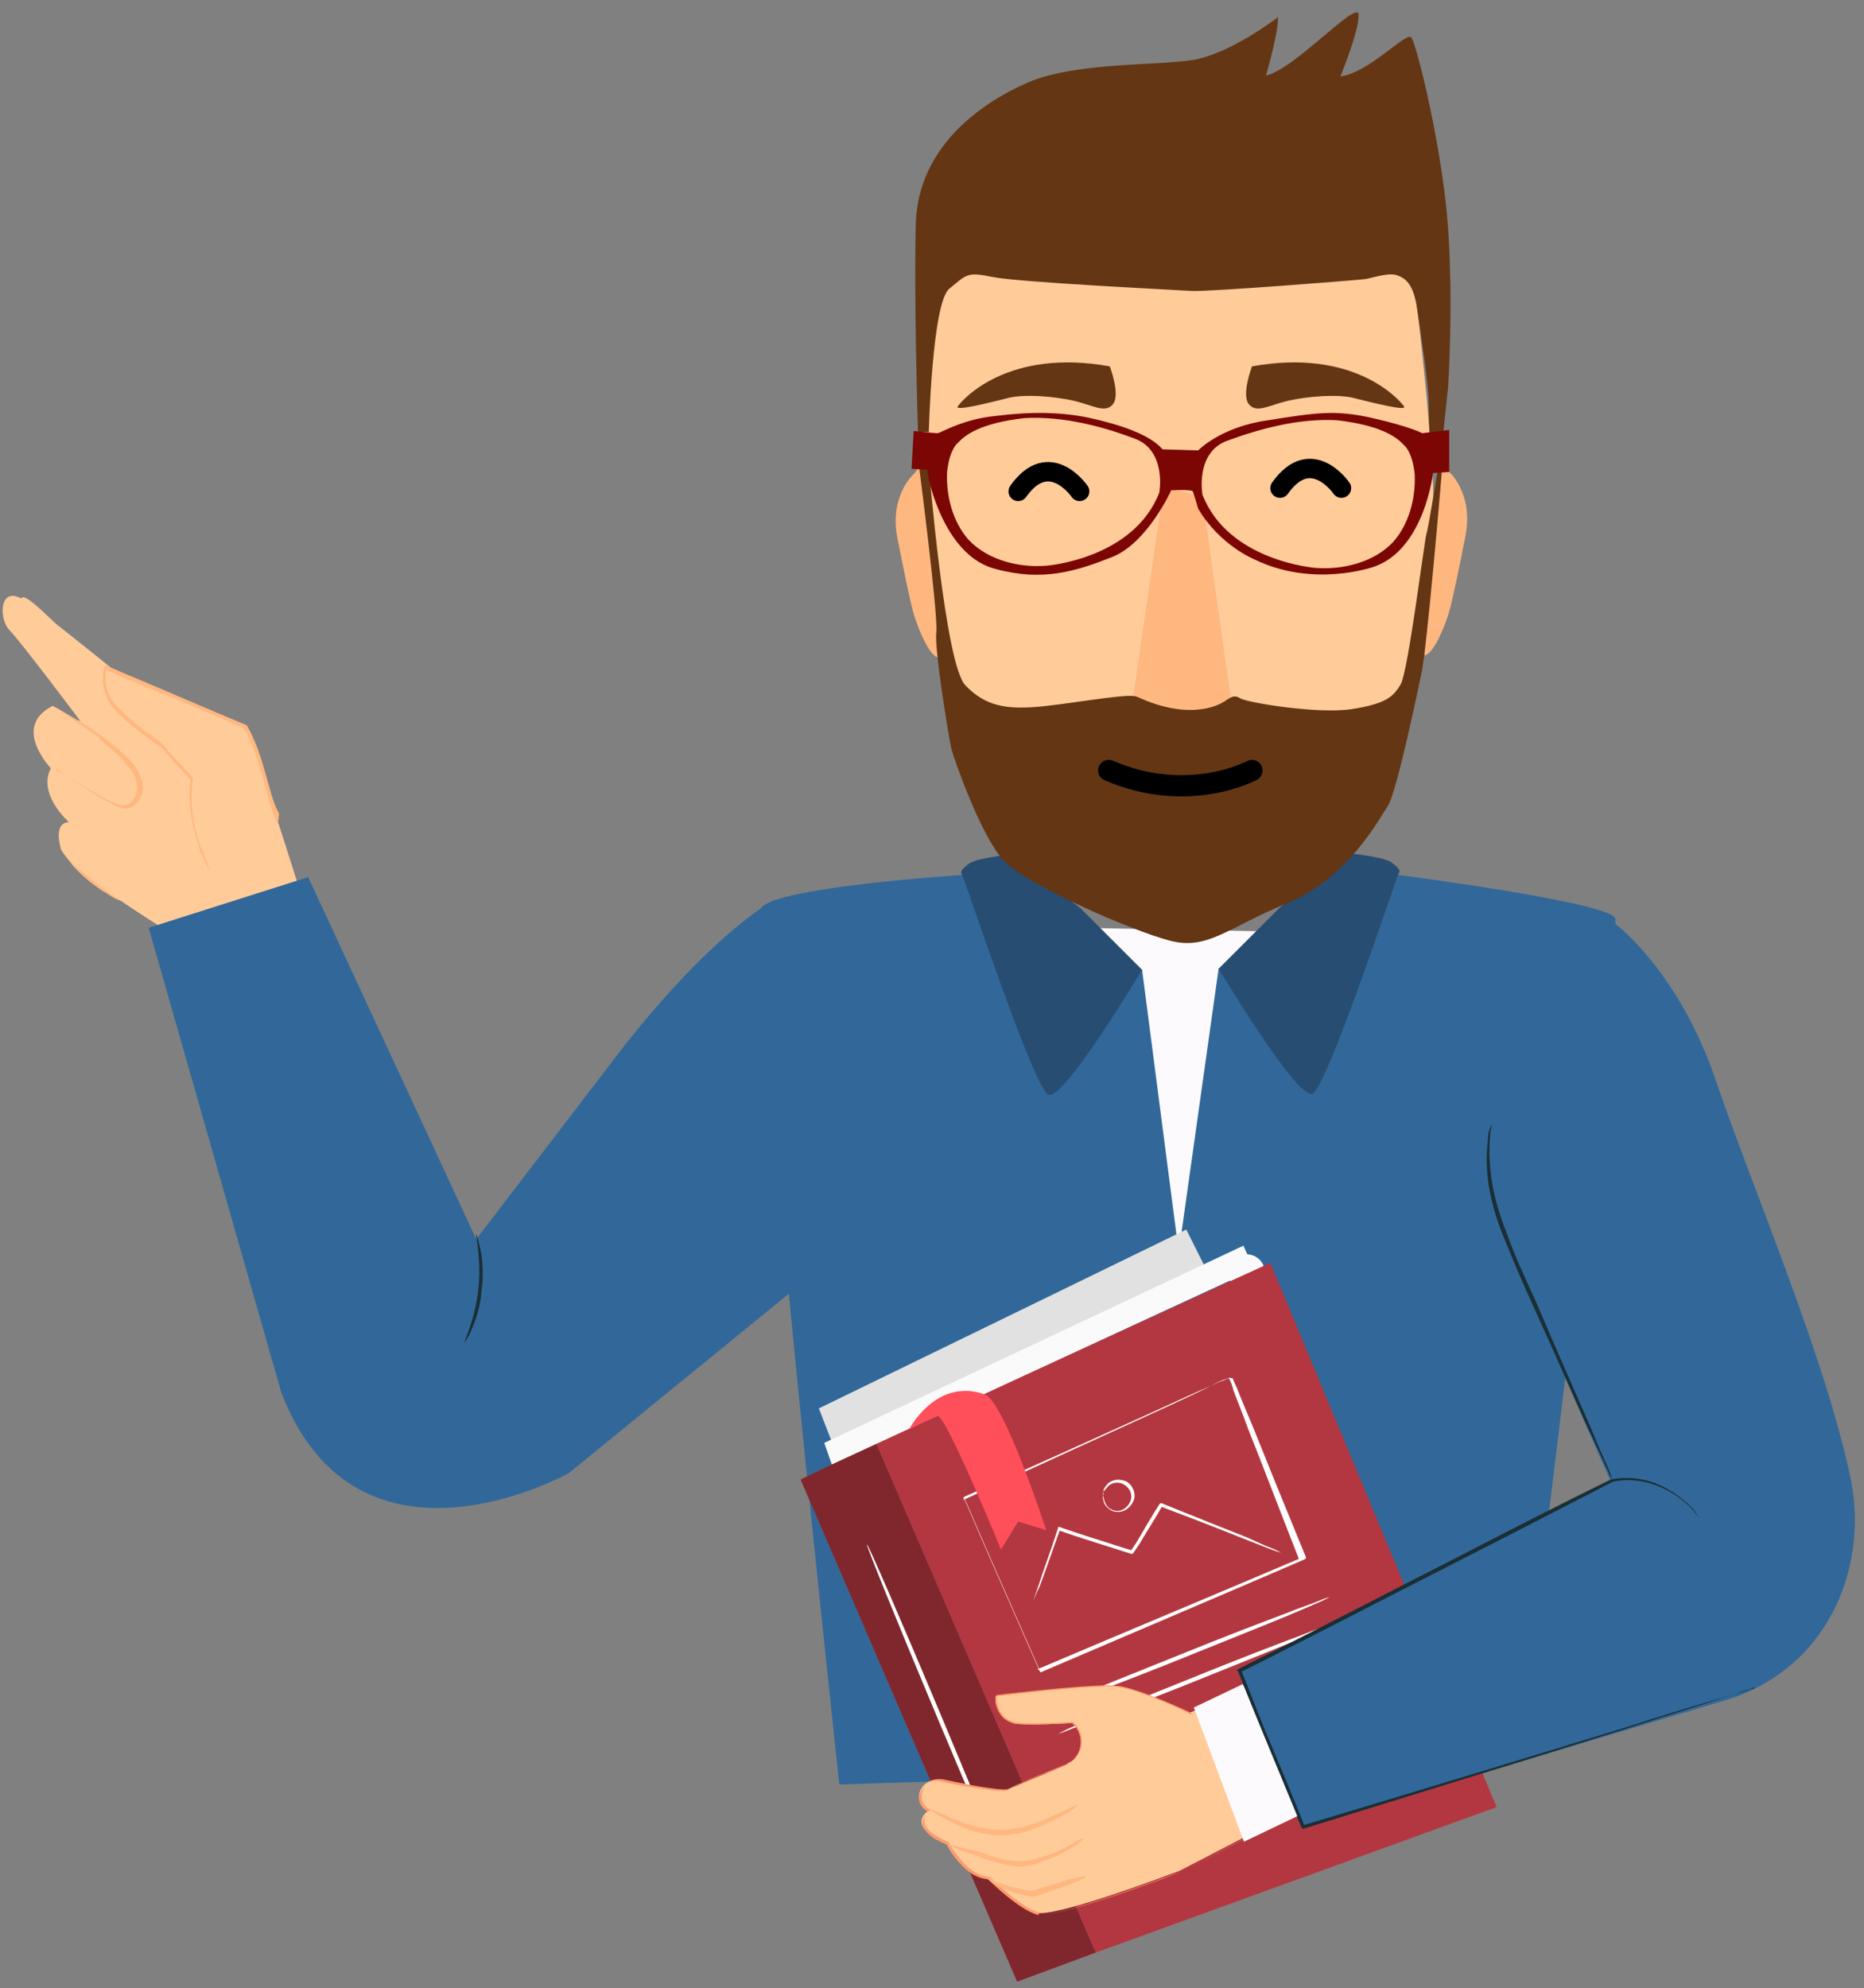 <?xml version="1.0" encoding="utf-8"?>
<!-- Generator: Adobe Illustrator 23.1.0, SVG Export Plug-In . SVG Version: 6.00 Build 0)  -->
<svg version="1.1" id="Слой_1" xmlns="http://www.w3.org/2000/svg" xmlns:xlink="http://www.w3.org/1999/xlink" x="0px" y="0px"
	 viewBox="0 0 173 184.5" style="enable-background:new 0 0 173 184.5;" xml:space="preserve">
<rect x="0" y="0" width="173" height="184.5" fill="#808080" stroke="none"/>
<style type="text/css">
	.st0{fill:#FFB780;}
	.st1{fill:#FFCB99;}
	.st2{fill:#316899;}
	.st3{fill:#1A2E35;}
	.st4{fill:#FCFAFC;stroke:#FCFAFC;stroke-width:0.164;stroke-miterlimit:10;}
	.st5{fill:#643614;}
	.st6{fill:#284D72;}
	.st7{fill:none;stroke:#000000;stroke-width:1.966;stroke-linecap:round;stroke-linejoin:round;stroke-miterlimit:10;}
	.st8{fill:#7C0604;}
	.st9{fill:none;stroke:#000000;stroke-width:1.802;stroke-linecap:round;stroke-linejoin:round;stroke-miterlimit:10;}
	.st10{fill:#FCFAFC;}
	.st11{fill:#FF4F5B;}
	.st12{opacity:0.3;}
	.st13{opacity:0.5;}
	.st14{fill:#E1E1E1;}
	.st15{fill:#FAFAFA;}
	.st16{fill:#FFFFFF;}
	.st17{fill:#FF9A6C;}
</style>
<g>
	<g>
		<g>
			<path class="st0" d="M8.2,77.7c0.7,0.3,1.5,0.7,2.4,1.1c0.5,0.1,1,0.3,1.5,0.4c0.2,0,0.5,0,0.7-0.1s0.3-0.3,0.3-0.6
				c0.2-1.1-0.9-1.9-1.6-2.5c-0.7-0.7-1.5-1.2-2.1-1.6s-1.1-0.7-1.5-1C7.6,73.2,7.4,73,7.4,73s0.2,0.1,0.6,0.3
				c0.4,0.2,0.9,0.5,1.6,0.9c0.6,0.4,1.4,0.9,2.2,1.5c0.4,0.3,0.8,0.7,1.2,1.1c0.2,0.2,0.4,0.5,0.5,0.8s0.1,0.6,0.1,0.9
				s-0.2,0.6-0.5,0.8c-0.3,0.1-0.6,0.1-0.9,0.1c-0.5-0.1-1-0.3-1.5-0.5c-0.9-0.4-1.7-0.8-2.4-1.2c-0.6-0.4-1.1-0.8-1.5-1
				c-0.3-0.2-0.5-0.4-0.5-0.4C6.3,76.2,7.1,76.7,8.2,77.7z"/>
		</g>
	</g>
	<g>
		<g>
			<path class="st0" d="M7,80.2c0.4,0.5,1.1,1.1,1.8,1.6c0.4,0.3,0.8,0.5,1.2,0.8c0.4,0.3,0.8,0.6,1.3,0.7c0.4,0.1,0.9-0.2,1-0.6
				c0.2-0.4,0.1-0.9-0.1-1.3c-0.4-0.8-0.9-1.5-1.3-2c-0.9-1-1.7-1.3-1.7-1.4c0-0.1,0.3,0,0.6,0.2c0.3,0.1,0.8,0.5,1.3,1
				c0.5,0.6,1,1.2,1.4,2.1c0.2,0.4,0.4,1,0.2,1.5c0,0.3-0.2,0.6-0.5,0.7c-0.3,0.1-0.6,0.2-0.9,0.1c-0.5-0.1-1-0.4-1.4-0.7
				c-0.4-0.2-0.8-0.5-1.2-0.8C8,81.6,7.4,81,6.9,80.5c-0.4-0.5-0.8-1-1-1.3s-0.3-0.5-0.3-0.5C5.7,78.6,6.1,79.4,7,80.2z"/>
		</g>
	</g>
	<path class="st1" d="M11.9,69.5l-4-2c0,0-6-8-7-9s-1-4,1-3c1.3,0.6,11.5,9,11.5,9"/>
	<g>
		<g>
			<g>
				<g>
					<path class="st1" d="M23,67.5h-6l-10-8c-0.7-0.3-4.6-4.7-5-4c-1.1,2.1,9,12,9,12l-7-1.2C2.1,68,4.9,71,4.9,71
						c-1.7,2.5,1.5,5.3,1.5,5.3c-0.4,0-1.3,0.2-0.8,2.3c0.5,2,9.3,7.4,9.3,7.4l12.7-4.1L23,67.5z"/>
				</g>
			</g>
		</g>
		<g>
			<path class="st2" d="M71.9,83.5c0,0-5.4,2.7-14,13.6L44.2,115L28.6,81.4l-14.8,4.7l12.3,43.1c7.1,18.5,26.7,7.5,26.7,7.5
				l21.1-17.2l4,11c1.5,8,10,13,10,13"/>
		</g>
		<g>
			<g>
				<path class="st3" d="M44.4,119.6c0.3-2.8-0.3-5.1-0.2-5.1c0,0,0.2,0.6,0.4,1.5c0.2,0.9,0.3,2.3,0.1,3.7
					c-0.1,1.5-0.5,2.7-0.9,3.6c-0.3,0.8-0.7,1.3-0.7,1.3C43,124.6,44.1,122.5,44.4,119.6z"/>
			</g>
		</g>
		<g>
			<polygon class="st4" points="110.3,118.7 101.2,86.2 116.7,86.5 			"/>
			<path class="st0" d="M133.6,42.7l-0.1,2.6c0,0-2.1,15.8-1.2,15.5c0.9-0.3,2-3.2,2.3-4.4c0.3-1.2,0.6-2.6,1.4-6.6s-1.5-6-1.5-6
				L133.6,42.7z"/>
			<path class="st0" d="M85.7,42.9l0.1,2.6c0,0,2.1,15.7,1.2,15.5c-0.9-0.3-2-3.2-2.3-4.4c-0.3-1.2-0.6-2.6-1.4-6.6s1.5-6,1.5-6
				L85.7,42.9z"/>
			<path class="st1" d="M88.4,23.4c-1.8,0.5-2.6,13.4-2.8,13.8c-0.2,0.4,0.7,10.9,0.7,10.9s1.2,12.5,1.9,14.5s5.7,5,7.3,4.9
				s17.1-1,19.4-1s12.4,0,14.7-1.4s3.1-13.4,3.4-17.8s-1.9-22.5-1.9-22.5C129.7,22.4,90.2,22.9,88.4,23.4z"/>
			<path class="st5" d="M86.2,40.1h-1c0,0-0.4-12.5-0.2-19.5c0.3-7,6-11,10.3-12.9s11.6-1.6,15.2-2.1s8.1-4,8.1-4
				c0.1,1.3-1.1,5.4-1.1,5.4c2.6-0.5,8.6-7.2,8.6-5.6s-1.7,5.7-1.7,5.7c2.8-0.4,6.2-4.3,6.6-3.6c0.5,0.7,2.9,10.4,3.4,17.7
				s0,14.7,0,14.7l-0.7,6.7l-0.9,0.7c0,0-0.2-4-0.2-5.8s-0.8-7-1.1-9c-0.3-1.9-0.9-2.6-1.7-2.9c-0.8-0.4-2.4,0.2-3.1,0.3
				S112,27.1,110.6,27c-1.5-0.1-16.1-0.8-18.5-1.3s-2.4-0.2-4,1.1s-1.9,13.4-1.9,13.4V40.1z"/>
			<path class="st5" d="M88.9,37.7c-0.4,0.5,2.8-0.3,4.4-0.7c1.6-0.5,4.7-0.2,6.4,0.2c1.7,0.4,2.9,1.2,3.6,0.3S103,34,103,34
				C93.6,32.3,89.4,37,88.9,37.7z"/>
			<path class="st5" d="M130.3,37.7c0.4,0.5-2.8-0.3-4.4-0.7c-1.6-0.5-4.7-0.2-6.4,0.2c-1.7,0.4-2.9,1.2-3.6,0.3
				c-0.7-0.9,0.3-3.5,0.3-3.5C125.6,32.3,129.8,37,130.3,37.7z"/>
			<path class="st2" d="M129.8,81.2c0,0,19.4,2.5,20.1,4c0.6,1.5-9,78.4-9,78.4l-63,2c0,0-8.6-79.3-7.3-81.3
				c1.3-2,18.7-3.1,18.7-3.1L106,90l3.4,26.2l3.7-26.3L129.8,81.2z"/>
			<path class="st6" d="M125.3,79.2c0,0,3,0.3,3.8,0.8c0.8,0.6,0.9,0.8,0.7,1.1s-6.6,19.8-8,20.4s-8.7-11.6-8.7-11.6l5.7-5.7
				L125.3,79.2z"/>
			<path class="st6" d="M93.8,79.3c0,0-3,0.3-3.8,0.8c-0.8,0.6-0.9,0.8-0.7,1.1s6.6,19.7,8,20.4C98.7,102.2,106,90,106,90l-5.7-5.7
				L93.8,79.3z"/>
			<path class="st5" d="M133.6,42.6c0,0-1,6.3-1.2,6.9c-0.2,0.6-1.7,12.8-2.4,14s-1.4,1.8-4.5,2.3c-3.1,0.5-9.8-0.6-10.4-1
				s-1,0-1.5,0.3s-2.9,0.2-4,0.2s-3.2-0.5-4.3-0.7s-6.5,0.8-9.1,1c-2.7,0.2-4.7,0-6.6-2c-1.9-1.9-3.4-20.4-3.4-20.4l-0.9,0.1
				c0,0,1.8,13.9,1.6,15.4s1.2,10,1.4,10.8s2.7,8,4.8,10.3s12,6.6,15.5,7.5c3.5,0.9,5.3-1.2,10.9-3.5s8.5-7.8,9.3-9
				s2.7-10.3,3.1-12.2c0.5-1.9,1.9-18.6,1.9-18.6L133.6,42.6z"/>
			<path class="st0" d="M108,45.2l-2.8,19.3c5.9,2.9,9.1,0.4,9,0s-2.6-18.4-2.6-18.4"/>
			<path class="st7" d="M102.9,71.5c7.4,3.2,13.3,0,13.3,0"/>
			<path class="st8" d="M132,40.2c0,0-1.1-0.6-4.6-1.4c-3.5-0.8-5.3-0.5-9.7,0.2c-4.4,0.6-6.5,2.8-6.5,2.8l-3.3-0.1
				c-1.2-1.4-4-2.3-6.7-2.9c-2.7-0.6-5.7-0.6-8.8-0.2c-3.1,0.3-5.1,1.6-5.4,1.6S84.8,40,84.8,40l-0.2,3.5l1.5,0.1
				c0,0-0.1-0.3,0.1,0.8s1.8,7.3,6.2,8.4c4.4,1.2,7.5,0.2,10.8-1.1c3.3-1.3,5.5-6.2,5.5-6.2s1.9-0.1,2,0.1c0.1,0.2,0.5,1.6,0.5,1.6
				c2,3.4,5.2,4.7,5.2,4.7c5.5,2.7,11.1,0.7,11.1,0.7c4.7-1.6,5.5-8.7,5.5-8.7l1.5-0.1v-3.9L132,40.2z"/>
			<path class="st1" d="M124.1,39c-3.6-0.2-7.2,0.8-10.2,1.9s-2.3,5-2.3,5c2.4,6.2,10.5,6.8,10.5,6.8c2.5,0.2,5.4-0.5,7.2-2.4
				c1.5-1.7,2.1-4.1,2-6.3c-0.1-0.9-0.3-1.8-0.8-2.5c-0.1-0.1-0.2-0.2-0.3-0.3C128.8,39.7,125.8,39.2,124.1,39z"/>
			<path class="st1" d="M95.1,38.8c3.6-0.2,7.3,0.8,10.2,1.9c3,1.1,2.3,5,2.3,5c-2.4,6.2-10.5,6.8-10.5,6.8
				c-2.5,0.2-5.4-0.5-7.2-2.4c-1.5-1.7-2.1-4.1-2-6.3c0.1-0.9,0.3-1.8,0.8-2.5c0.1-0.1,0.2-0.2,0.3-0.3C90.4,39.5,93.3,39,95.1,38.8
				z"/>
			<path class="st9" d="M94.5,45.6c2.9-4.1,5.7,0,5.7,0"/>
			<path class="st9" d="M118.8,45.3c2.9-4.1,5.7,0,5.7,0"/>
			<g>
				<circle class="st10" cx="115.7" cy="118.1" r="1.7"/>
				<ellipse class="st10" cx="115.7" cy="127.2" rx="1.7" ry="1.7"/>
			</g>
		</g>
		<g>
			<g>
				<g>
					<g>
						<g>
							<g>
								<polygon class="st11" points="138.9,167.7 101.7,181.2 81.3,133.9 117.9,117.2 128.8,143.4 								"/>
							</g>
							<g class="st12">
								<polygon points="138.9,167.7 101.7,181.2 81.3,133.9 117.9,117.2 128.8,143.4 								"/>
							</g>
						</g>
						<g>
							<polygon class="st11" points="74.3,137.3 94.4,183.9 101.7,181.2 81.3,133.9 							"/>
						</g>
						<g class="st13">
							<polygon points="74.3,137.3 94.4,183.9 101.7,181.2 81.3,133.9 							"/>
						</g>
					</g>
					<g>
						<polygon class="st14" points="77.7,135.1 76,130.7 110.1,114.1 112.6,119.1 						"/>
					</g>
					<g>
						<polygon class="st15" points="77.2,135.9 76.5,133.9 115.4,115.6 116.4,117.8 						"/>
					</g>
					<g>
						<g>
							
								<ellipse transform="matrix(0.922 -0.387 0.387 0.922 -54.889 46.146)" class="st16" cx="87.2" cy="159.4" rx="0.2" ry="17.4"/>
						</g>
					</g>
					<g>
						<g>
							<g>
								<path class="st16" d="M114,127.9c-0.1,0.1-0.3,0.1-0.4,0.2c-0.4,0.1-0.8,0.3-1.4,0.6c-1.2,0.6-2.9,1.4-5.1,2.4
									c-4.4,2-10.5,4.8-17.7,8.1l0.1-0.2c2.1,4.9,4.5,10.3,7,16l-0.2-0.1l0,0c9.2-3.9,17.6-7.4,24.4-10.3l-0.1,0.2
									c-2-5.1-3.6-9.3-4.8-12.3c-0.5-1.4-1-2.6-1.3-3.4c-0.1-0.4-0.2-0.7-0.3-0.9S114.1,127.9,114,127.9c0.1-0.1,0.2,0,0.4,0
									c0.1,0.2,0.2,0.5,0.4,0.9c0.3,0.8,0.8,2,1.4,3.4c1.2,3,2.9,7.2,5,12.3v0.1l-0.1,0.1c-6.7,2.9-15.2,6.5-24.3,10.4l0,0
									l-0.2,0.1l-0.1-0.1c-2.5-5.7-4.9-11.1-7-16l-0.1-0.1l0.1-0.1c7.2-3.2,13.4-6,17.8-8c2.2-1,3.9-1.8,5.1-2.3
									c0.5-0.3,1-0.5,1.3-0.6C113.8,128,113.9,127.9,114,127.9C114.1,127.9,114.1,127.9,114,127.9
									C114.1,127.9,114.1,127.9,114,127.9z"/>
							</g>
						</g>
						<g>
							<g>
								<path class="st16" d="M95.9,148.6c0.1-0.4,0.3-0.9,0.5-1.5c0.4-1.3,1.1-3.1,1.8-5.3v-0.1h0.1c2,0.7,4.3,1.4,6.8,2.2
									l-0.2,0.1c0.2-0.3,0.4-0.6,0.6-0.9c0.7-1.2,1.4-2.4,2.1-3.5l0.1-0.1h0.1c3.2,1.3,6,2.4,8,3.2c0.9,0.4,1.7,0.8,2.3,1
									c0.5,0.2,0.8,0.4,0.8,0.4s-0.3-0.1-0.9-0.3c-0.5-0.2-1.3-0.5-2.3-0.9c-2-0.8-4.8-1.9-8-3.1l0.2-0.1
									c-0.6,1.1-1.4,2.3-2.1,3.5c-0.2,0.3-0.4,0.6-0.6,0.9l-0.1,0.1H105c-2.5-0.8-4.8-1.5-6.8-2.2l0.2-0.1c-0.8,2.2-1.4,4-1.9,5.3
									C96.2,147.8,96,148.3,95.9,148.6c-0.1,0.4-0.2,0.6-0.2,0.6S95.8,149,95.9,148.6z"/>
							</g>
						</g>
						<g>
							<g>
								<path class="st16" d="M102.4,138.4c0-0.2,0.2-0.5,0.5-0.8c0.3-0.2,0.8-0.4,1.4-0.2c0.5,0.1,1,0.7,1,1.4c0,0.6-0.5,1.2-1,1.4
									s-1.1,0.1-1.4-0.2c-0.3-0.2-0.5-0.6-0.5-0.8c-0.1-0.3,0-0.4,0-0.4s0,0.1,0.1,0.5c0.1,0.2,0.2,0.5,0.5,0.7
									c0.3,0.2,0.8,0.3,1.2,0.1s0.8-0.7,0.8-1.2c0-0.6-0.4-1-0.8-1.2c-0.5-0.2-0.9-0.1-1.2,0.1S102.6,138.3,102.4,138.4
									c0,0.3,0,0.4,0,0.4S102.3,138.7,102.4,138.4z"/>
							</g>
						</g>
					</g>
					<g>
						<path class="st11" d="M87,131.4c0.8-0.1,5.9,12.4,5.9,12.4l1.6-2.6l2.6,0.8c0,0-3.9-12-5.7-12.6c-4.5-1.6-7,3.2-7,3.2
							L87,131.4z"/>
					</g>
				</g>
				<g>
					<g>
						<path class="st16" d="M97.7,158.4c0.7-0.3,1.6-0.7,2.8-1.2c2.4-1,5.7-2.3,9.4-3.8c3.7-1.5,7.1-2.8,9.5-3.7
							c1.2-0.5,2.2-0.8,2.9-1.1c0.7-0.3,1.1-0.4,1.1-0.4s-0.3,0.2-1,0.5c-0.7,0.3-1.6,0.7-2.8,1.2c-2.4,1-5.7,2.3-9.4,3.8
							s-7.1,2.8-9.5,3.7c-1.2,0.5-2.2,0.8-2.9,1.1c-0.7,0.3-1.1,0.4-1.1,0.4S97.1,158.7,97.7,158.4z"/>
					</g>
				</g>
				<g>
					<g>
						<path class="st16" d="M99.2,160.4c0.7-0.3,1.6-0.7,2.8-1.2c2.4-1,5.7-2.3,9.4-3.8c3.7-1.5,7.1-2.8,9.5-3.7
							c1.2-0.5,2.2-0.8,2.9-1.1c0.7-0.3,1.1-0.4,1.1-0.4s-0.3,0.2-1,0.5c-0.7,0.3-1.6,0.7-2.8,1.2c-2.4,1-5.7,2.3-9.4,3.8
							s-7.1,2.8-9.5,3.7c-1.2,0.5-2.2,0.8-2.9,1.1c-0.7,0.3-1.1,0.4-1.1,0.4S98.6,160.7,99.2,160.4z"/>
					</g>
				</g>
				<g>
					<g>
						<path class="st16" d="M100.1,163.2c0.7-0.3,1.6-0.7,2.8-1.2c2.4-1,5.7-2.3,9.4-3.8c3.7-1.5,7.1-2.8,9.5-3.7
							c1.2-0.5,2.2-0.8,2.9-1.1c0.7-0.3,1.1-0.4,1.1-0.4s-0.3,0.2-1,0.5c-0.7,0.3-1.6,0.7-2.8,1.2c-2.4,1-5.7,2.3-9.4,3.8
							c-3.7,1.5-7.1,2.8-9.5,3.7c-1.2,0.5-2.2,0.8-2.9,1.1c-0.7,0.3-1.1,0.4-1.1,0.4C99,163.6,99.4,163.5,100.1,163.2z"/>
					</g>
				</g>
			</g>
			<g>
				<g>
					<g>
						<g>
							<path class="st1" d="M120.7,167.8l-11.2,5.8c0,0-11.5,4.4-13.3,3.9c-1.8-0.4-4.6-3.3-4.6-3.3c-2.5-0.2-3.8-3.2-3.8-3.2
								c-3.9-1.6-1.6-3-1.6-3c-0.2,0-0.3-0.1-0.4-0.2c-1.2-1-0.1-2.9,1.4-2.6c2.6,0.5,5.9,1.1,6.3,0.9c0.3-0.2,3.1-1.3,5.4-2.3
								c1.6-0.7,1.9-2.8,0.6-3.9l0,0c0,0-4.7,0.3-5.5,0c-1.8-0.6-1.6-2.5-1.6-2.5s9.4-1.2,11.6-0.9c2.2,0.4,6.6,2.5,6.6,2.5l5.5-2.8
								L120.7,167.8z"/>
							<path class="st17" d="M96.5,177.5c-1.7-0.4-4.5-3.2-4.6-3.3c-1.3-0.1-2.2-1-2.8-1.7s-1-1.4-1-1.5c-1.5-0.7-2.3-1.3-2.3-2
								c-0.1-0.6,0.5-1,0.6-1.1c-0.2,0-0.3-0.1-0.4-0.2c-0.6-0.5-0.5-1.2-0.3-1.7c0.2-0.5,0.7-0.9,1.4-0.9c0.1,0,0.2,0,0.3,0
								c3.7,0.8,5.9,1.1,6.2,0.9s3.1-1.4,5.4-2.3c0.7-0.3,1.3-1,1.4-1.8s-0.2-1.6-0.8-2.1c-0.2,0-4.7,0.3-5.5,0
								c-1.8-0.5-1.6-2.5-1.6-2.5l0,0l0,0c0,0,7.3-0.9,10.5-0.9c0.4,0,0.7,0.1,1,0.1c2.2,0.4,6.4,2.4,6.6,2.5l5.5-2.8l0,0l4.8,11.7
								l0,0l-11.3,5.8c-0.1,0.1-10.4,4-13,4C96.4,177.7,96.3,177.7,96.5,177.5z M116,156.3l-5.5,2.8l0,0l0,0
								c-0.1-0.1-4.4-2.2-6.6-2.5c-0.2-0.1-0.6-0.1-1-0.1c-3.1,0-10.2,0.9-10.5,0.9c0,0.1-0.1,0.5,0.1,1s0.5,1.2,1.5,1.5
								c0.9,0.3,5.5,0,5.5,0l0,0l0,0c0.6,0.5,0.9,1.3,0.8,2.1s-0.6,1.5-1.4,1.8c-3.3,1.3-5.1,2.1-5.4,2.3c-0.1,0.1-0.2,0.1-0.4,0.1
								c-1,0-3.6-0.4-5.9-0.9c-0.8-0.2-1.4,0.3-1.7,0.9c-0.3,0.5-0.3,1.2,0.3,1.7c0.1,0.1,0.3,0.2,0.4,0.2l0,0l0,0
								c0,0-0.6,0.5-0.6,1.1c0.1,0.7,0.8,1.4,2.3,2l0,0l0,0c0,0,0.4,0.7,1,1.5c0.6,0.7,1.5,1.6,2.8,1.7l0,0l0,0c0,0,2.8,2.8,4.6,3.3
								c0.1,0,0.2,0,0.3,0c2.5,0,12.9-4,13-4l11.2-5.8L116,156.3z"/>
						</g>
					</g>
					<g>
						<g>
							<g>
								<path class="st0" d="M98,168.4c-1.1,0.5-2.8,1.3-4.8,1.4c-2,0.1-3.7-0.6-4.9-1.1s-2-0.9-2-0.8c-0.1,0,0.6,0.5,1.8,1.1
									s3,1.4,5.1,1.3s3.8-1,5-1.6c1.2-0.6,1.8-1.1,1.8-1.2S99.3,167.8,98,168.4z"/>
							</g>
						</g>
					</g>
					<g>
						<g>
							<g>
								<path class="st0" d="M98.8,171.5c-0.6,0.3-1.3,0.6-2,0.8c-0.7,0.2-1.5,0.5-2.4,0.4c-0.9,0-1.7-0.3-2.5-0.5
									c-0.8-0.3-1.5-0.5-2.1-0.6c-1.1-0.3-1.9-0.5-1.9-0.4c0,0,0.7,0.3,1.8,0.7c0.6,0.2,1.3,0.5,2,0.7c0.8,0.2,1.6,0.5,2.6,0.6
									s1.8-0.2,2.6-0.5c0.8-0.3,1.5-0.6,2-0.9c1.1-0.6,1.7-1.1,1.6-1.2C100.5,170.5,99.9,170.9,98.8,171.5z"/>
							</g>
						</g>
					</g>
					<g>
						<g>
							<g>
								<path class="st0" d="M99.3,174.4c-0.9,0.3-2,0.6-3.3,1c-0.2,0.1-0.5,0-0.8,0c-0.3-0.1-0.6-0.1-0.9-0.2
									c-0.5-0.1-1-0.3-1.4-0.4c-0.8-0.3-1.3-0.6-1.3-0.5c0,0,0.4,0.4,1.2,0.8c0.4,0.2,0.9,0.4,1.5,0.6c0.3,0.1,0.6,0.1,0.9,0.2
									c0.3,0.1,0.7,0.2,1.1,0c2.5-0.8,4.6-1.6,4.5-1.8C100.8,174,100.3,174.2,99.3,174.4z"/>
							</g>
						</g>
					</g>
				</g>
				<g>
					<path class="st2" d="M140,115.9l9.5,21.6l-34.6,17.6l5.9,14.5l38.6-11.6c10.2-2.7,14-12.4,12.4-20.6
						c-2.3-11.2-9.1-27-12.4-36.7c-3.8-11.4-10.3-15.6-10.3-15.6L140,115.9z"/>
				</g>
			</g>
			<g>
				<g>
					<path class="st3" d="M162.8,156.6c-0.1,0-0.3,0.1-0.6,0.2c-0.6,0.2-1.4,0.5-2.4,0.8c-2.1,0.7-5.1,1.6-8.8,2.8
						c-7.6,2.4-18.1,5.6-30,9.3h-0.1l-0.1-0.1c-1.3-3-2.5-6-3.8-9.2c-0.7-1.8-1.4-3.6-2.1-5.3l-0.1-0.1l0.1-0.1
						c7.2-3.6,13.9-7.1,19.8-10.1c5.8-3,10.9-5.6,14.8-7.5l0,0l0,0c1.5-0.3,2.9-0.1,4,0.3s2,1,2.6,1.5c0.3,0.2,0.6,0.5,0.8,0.7
						c0.2,0.2,0.4,0.4,0.5,0.6c0.1,0.2,0.2,0.3,0.3,0.4c0.1,0.1,0.1,0.1,0.1,0.1s0,0-0.1-0.1c-0.1,0-0.2-0.2-0.3-0.3
						c-0.1-0.2-0.3-0.4-0.5-0.6c-0.2-0.2-0.5-0.5-0.8-0.7c-0.6-0.5-1.4-1-2.5-1.4c-1.1-0.4-2.5-0.6-3.9-0.3l0,0
						c-3.9,2-8.9,4.6-14.8,7.6c-5.9,3-12.6,6.5-19.8,10.1l0.1-0.2c0.7,1.8,1.4,3.5,2.1,5.3c1.3,3.1,2.6,6.2,3.8,9.2l-0.2-0.1
						c12-3.6,22.5-6.8,30-9.1c3.7-1.2,6.7-2.1,8.8-2.7c1-0.3,1.8-0.5,2.4-0.7c0.2-0.1,0.4-0.2,0.6-0.2
						C162.8,156.7,162.9,156.7,162.8,156.6C162.9,156.7,162.8,156.8,162.8,156.6z"/>
				</g>
			</g>
			<g>
				<g>
					<path class="st3" d="M138.5,104.4c-0.1,0.2-0.2,0.6-0.2,1c-0.1,0.9-0.1,2.2,0.1,3.8c0.2,1.6,0.7,3.4,1.5,5.4
						c0.7,2,1.7,4.1,2.7,6.3c1.9,4.5,3.7,8.5,5,11.5c0.6,1.5,1.1,2.6,1.5,3.5c0.2,0.4,0.3,0.7,0.4,1c0.1,0.2,0.1,0.3,0.1,0.3
						s-0.1-0.1-0.2-0.3c-0.1-0.2-0.2-0.5-0.4-0.9c-0.4-0.8-0.9-2-1.6-3.4c-1.3-2.9-3.1-7-5.1-11.4c-1-2.2-1.9-4.3-2.7-6.3
						c-0.8-1.9-1.3-3.8-1.5-5.4c-0.2-1.6-0.1-2.9,0-3.8c0-0.4,0.1-0.8,0.2-1c0.1-0.2,0.1-0.3,0.1-0.3
						C138.5,104.4,138.4,104.6,138.5,104.4z"/>
				</g>
			</g>
		</g>
		<polygon class="st4" points="110.9,158.5 115.5,170.8 120.3,168.5 115.3,156.4 		"/>
		<g>
			<g>
				<g>
					<path class="st1" d="M19.5,80.6c-2.5-4.4-1.7-8.4-1.7-8.4s-2.3-2.6-2.8-3.1s-2.6-1.7-4.3-3.5c-1.6-1.7-0.9-3.7-0.9-3.7l13,5.5
						l4.1,13.1"/>
				</g>
			</g>
			<g>
				<g>
					<path class="st0" d="M25.8,76.5c-1-1.7-1.5-6.2-3.2-9l0.1,0.1c-3.4-1.5-7.5-3.2-11.9-5c-0.4-0.2-0.7-0.4-1.1-0.5L9.9,62
						c-0.3,1.2,0,2.5,0.8,3.4c0.9,0.9,1.8,1.7,2.7,2.4c0.5,0.3,1,0.7,1.4,1c0.1,0.1,0.2,0.2,0.3,0.3c0.1,0.1,0.2,0.2,0.3,0.3
						c0.1,0.2,0.3,0.4,0.5,0.6c0.7,0.8,1.4,1.5,2,2.2l0,0v0.1c-0.2,1.3-0.1,2.6,0,3.6c0.2,1.1,0.5,2,0.7,2.7
						c0.2,0.3,0.3,0.6,0.4,0.9c0.1,0.3,0.2,0.5,0.3,0.7c0.1,0.4,0.2,0.6,0.2,0.6s-0.1-0.1-0.3-0.5c-0.1-0.2-0.2-0.4-0.3-0.7
						c-0.1-0.2-0.3-0.5-0.4-0.9C18.3,78,18,77.1,17.8,76c-0.2-1.1-0.3-2.3-0.1-3.7v0.1c-0.6-0.7-1.3-1.4-2-2.2
						c-0.1-0.2-0.3-0.4-0.5-0.6c-0.1-0.1-0.2-0.2-0.3-0.3c-0.1,0-0.2-0.1-0.3-0.2c-0.5-0.3-0.9-0.7-1.4-1c-0.9-0.7-1.9-1.5-2.7-2.4
						c-0.8-1-1.2-2.5-0.8-3.8l0.1-0.2l0.2,0.1c0.3,0.2,0.7,0.3,1.1,0.5c4.3,1.8,8.4,3.6,11.8,5l0,0l0,0c1.7,2.9,2,6.5,3,8.2"/>
				</g>
			</g>
		</g>
	</g>
	<g>
		<g>
			<path class="st0" d="M5.3,71.5c0.6,0.3,1.2,0.7,2,1.2c0.9,0.5,1.8,1.1,3,1.7c0.3,0.1,0.6,0.3,0.9,0.3c0.3,0.1,0.7,0,0.9-0.2
				c0.5-0.4,0.7-1.1,0.6-1.8c-0.1-0.7-0.5-1.3-1-1.8c-0.4-0.5-0.9-1-1.4-1.4c-1-0.9-1.9-1.5-2.7-2.1c-0.7-0.5-1.4-1-1.9-1.3
				S5,65.6,5,65.6c0.1,0,0.3,0.1,0.8,0.4c0.5,0.3,1.2,0.7,2,1.2s1.8,1.2,2.8,2c0.5,0.4,1,0.9,1.5,1.4c0.5,0.6,0.9,1.2,1.1,2
				c0.2,0.8-0.1,1.6-0.7,2.1c-0.3,0.3-0.7,0.4-1.1,0.3s-0.7-0.2-1-0.4c-1.2-0.6-2.2-1.3-3-1.8c-0.8-0.5-1.5-1-1.9-1.3
				C5,71.2,4.8,71,4.8,71S5.1,71.1,5.3,71.5z"/>
		</g>
	</g>
	<path class="st1" d="M9.3,68.5l-4.4-3c-4,2,0,6,0,6L9.3,68.5z"/>
</g>
</svg>
